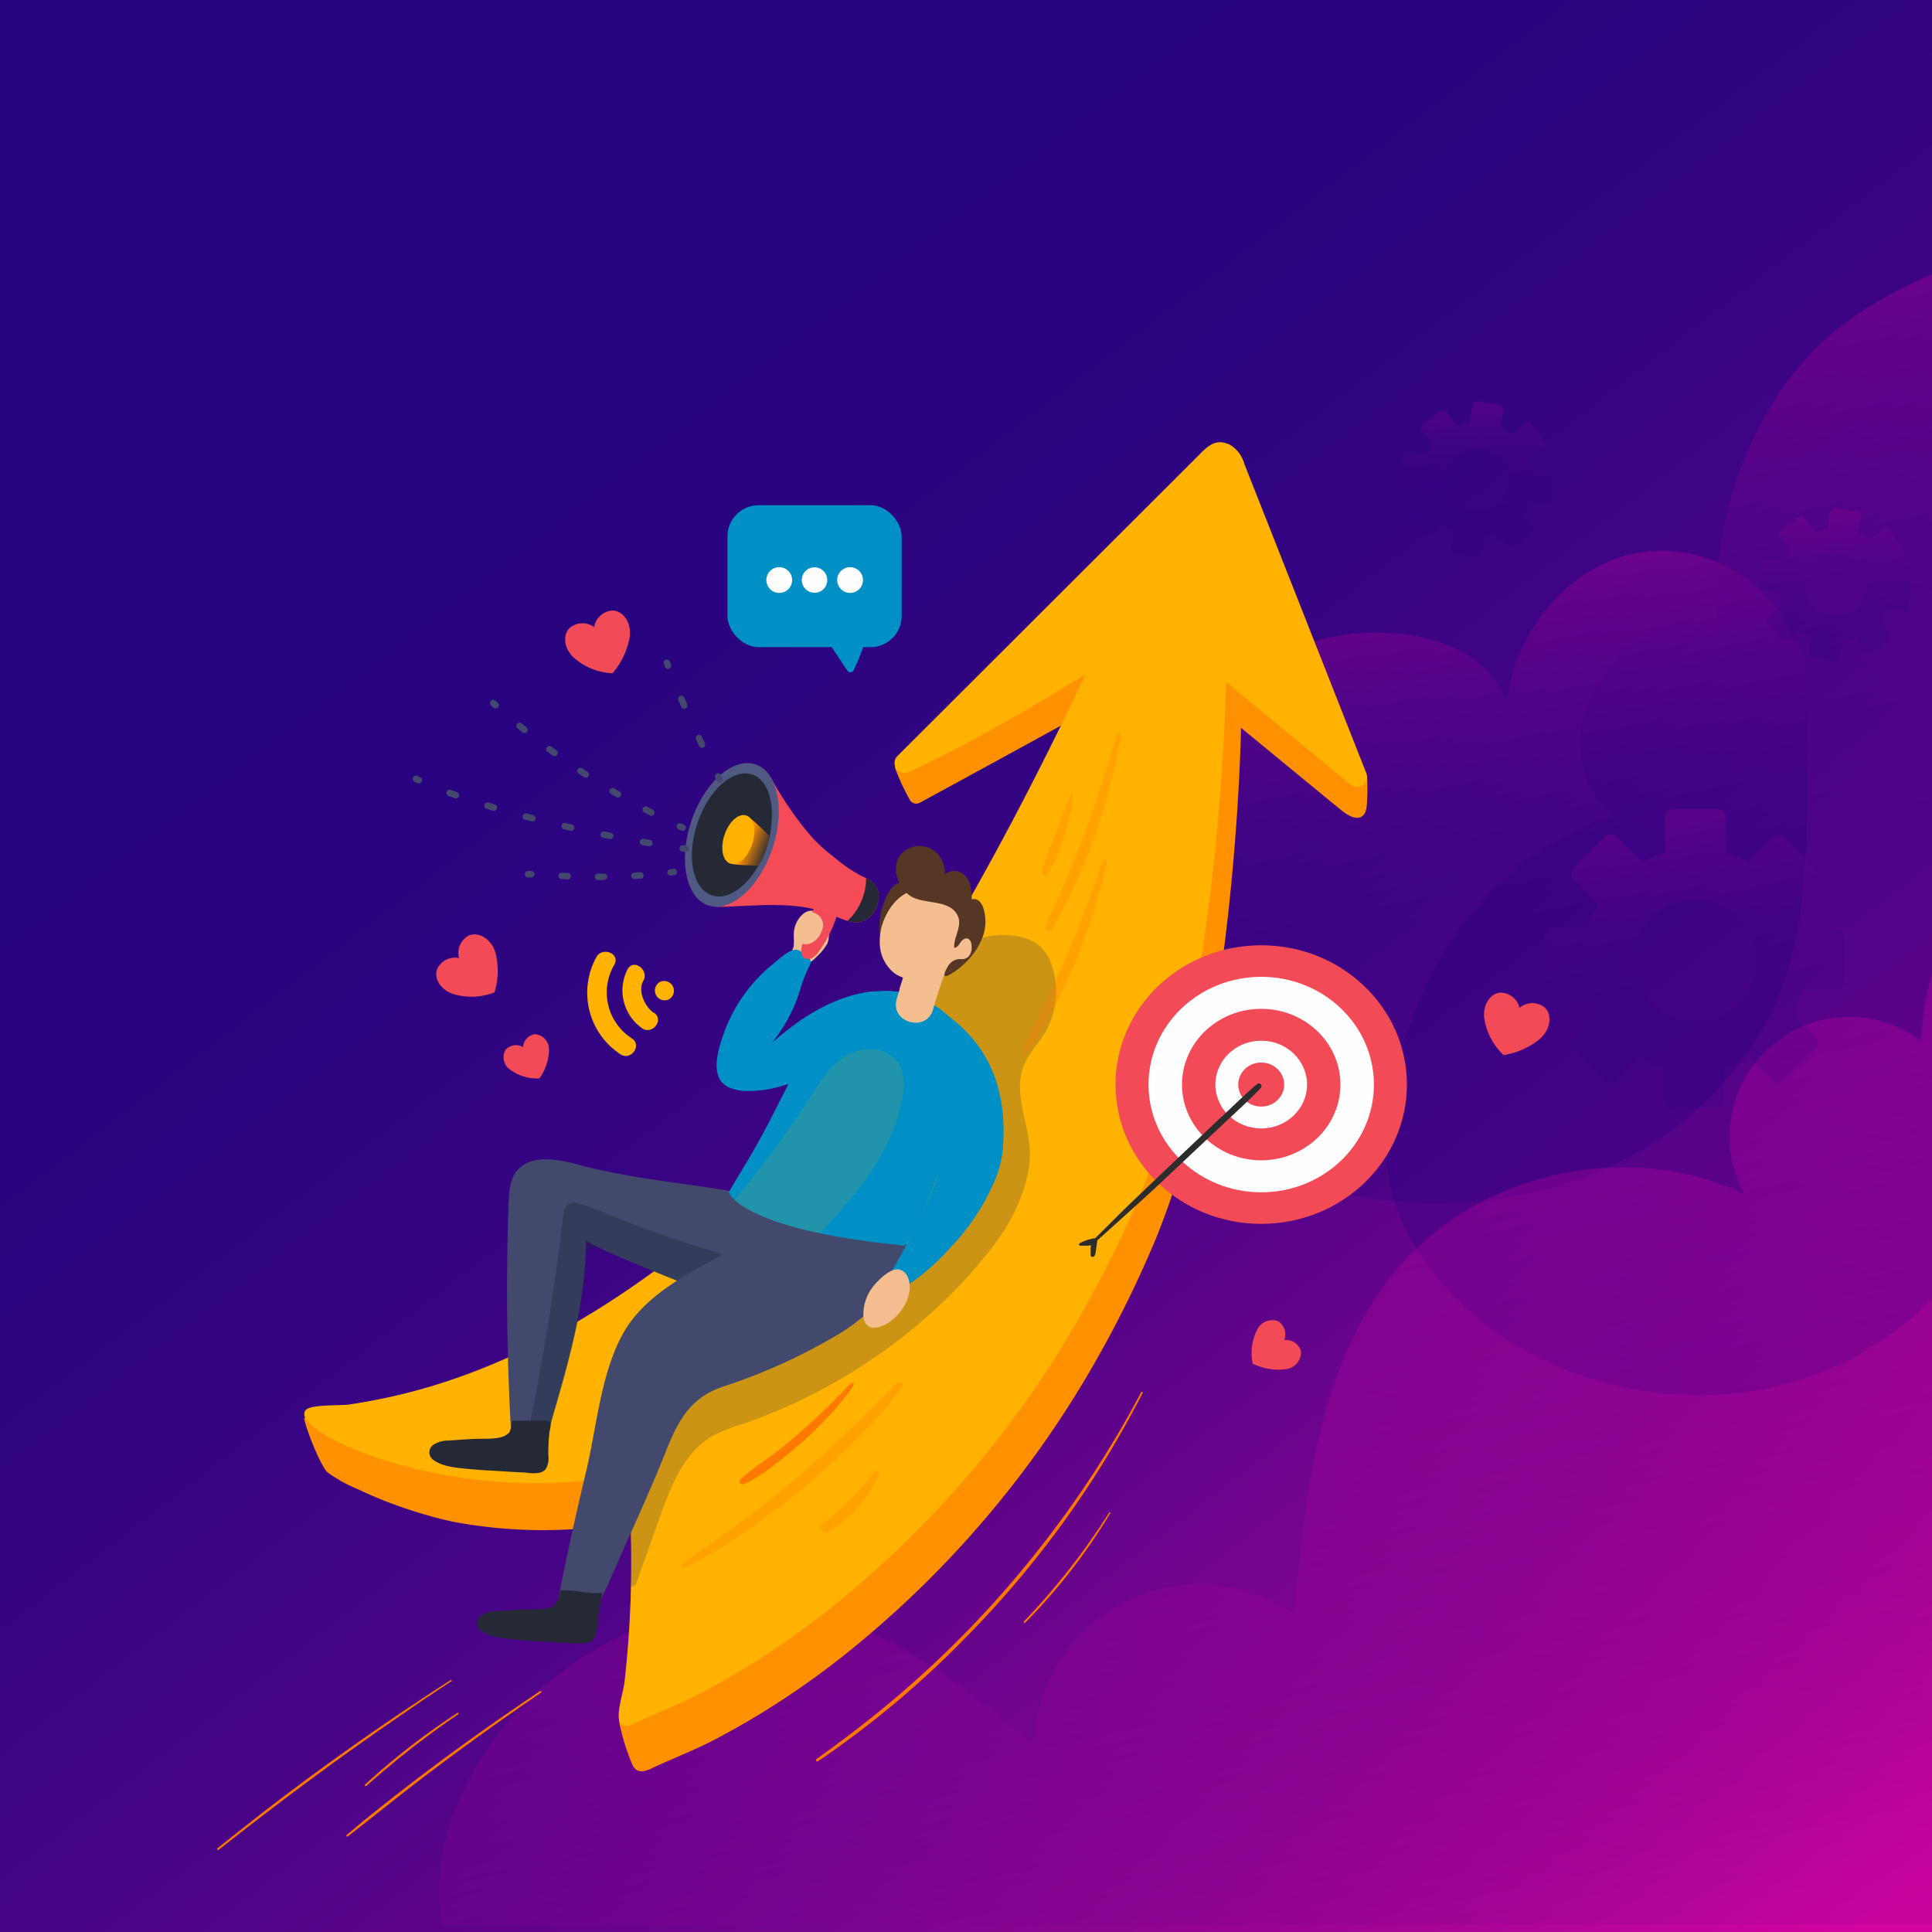 <svg xmlns="http://www.w3.org/2000/svg" xmlns:xlink="http://www.w3.org/1999/xlink" viewBox="0 0 300 300"><rect x="0" y="0" width="300" height="300" fill="#808080" stroke="none"/><defs><style>.cls-1{isolation:isolate;}.cls-2{fill:url(#linear-gradient);}.cls-3{opacity:0.31;}.cls-4{fill:url(#linear-gradient-2);}.cls-5{fill:url(#linear-gradient-3);}.cls-6,.cls-8,.cls-9{opacity:0.17;}.cls-6{fill:url(#linear-gradient-4);}.cls-7{fill:url(#linear-gradient-5);}.cls-8{fill:url(#linear-gradient-6);}.cls-9{fill:url(#linear-gradient-7);}.cls-10{fill:#ff9100;}.cls-11,.cls-12{fill:#ffb200;}.cls-12,.cls-14{opacity:0.28;}.cls-12,.cls-14,.cls-20,.cls-22,.cls-23{mix-blend-mode:multiply;}.cls-13{fill:#0090c6;}.cls-15{fill:#494949;}.cls-16{fill:#fefefe;}.cls-17{fill:#f24b57;}.cls-18{fill:#f4be90;}.cls-19{fill:#43496d;}.cls-20{opacity:0.36;}.cls-21{fill:#15233a;}.cls-22{opacity:0.28;}.cls-24{fill:#252935;}.cls-25{fill:#563624;}.cls-26{fill:#f54b56;}.cls-27{fill:#505982;}.cls-28{fill:url(#linear-gradient-8);}.cls-29{fill:#ff7900;}.cls-30{opacity:0.3;}.cls-30,.cls-31{mix-blend-mode:screen;}.cls-31{opacity:0.13;}.cls-32{fill:#2c2c2d;}.cls-33,.cls-34,.cls-35,.cls-36,.cls-37,.cls-38{fill:none;}.cls-33,.cls-34,.cls-35,.cls-36,.cls-37{stroke:#43496d;stroke-linecap:round;stroke-linejoin:round;}.cls-34{stroke-dasharray:1.11 5.56;}.cls-35{stroke-dasharray:0.98 4.91;}.cls-36{stroke-dasharray:1.03 5.17;}.cls-37{stroke-dasharray:0.94 4.71;}</style><linearGradient id="linear-gradient" x1="273.47" y1="310.59" x2="-45.91" y2="-104.8" gradientUnits="userSpaceOnUse"><stop offset="0" stop-color="#d500a0" stop-opacity="0.97"/><stop offset="0.06" stop-color="#b00099" stop-opacity="0.97"/><stop offset="0.15" stop-color="#850091" stop-opacity="0.97"/><stop offset="0.24" stop-color="#62008b" stop-opacity="0.97"/><stop offset="0.32" stop-color="#460086" stop-opacity="0.97"/><stop offset="0.41" stop-color="#330082" stop-opacity="0.97"/><stop offset="0.51" stop-color="#270080" stop-opacity="0.97"/><stop offset="0.6" stop-color="#23007f" stop-opacity="0.97"/></linearGradient><linearGradient id="linear-gradient-2" x1="222.58" y1="92.3" x2="241.41" y2="184.5" xlink:href="#linear-gradient"/><linearGradient id="linear-gradient-3" x1="246.98" y1="52.93" x2="279.97" y2="214.45" xlink:href="#linear-gradient"/><linearGradient id="linear-gradient-4" x1="380.01" y1="51.91" x2="386.04" y2="80.96" gradientTransform="translate(-84.86 -24.59) rotate(8.01)" xlink:href="#linear-gradient"/><linearGradient id="linear-gradient-5" x1="176.1" y1="176.01" x2="214.42" y2="360.69" gradientUnits="userSpaceOnUse"><stop offset="0" stop-color="#d500a0" stop-opacity="0.97"/><stop offset="0.1" stop-color="#cf009f" stop-opacity="0.94"/><stop offset="0.24" stop-color="#c0009c" stop-opacity="0.85"/><stop offset="0.4" stop-color="#a60097" stop-opacity="0.71"/><stop offset="0.58" stop-color="#820091" stop-opacity="0.52"/><stop offset="0.77" stop-color="#508" stop-opacity="0.27"/><stop offset="0.96" stop-color="#23007f" stop-opacity="0"/></linearGradient><linearGradient id="linear-gradient-6" x1="322.66" y1="43.3" x2="328.73" y2="72.59" gradientTransform="translate(-84.86 -24.59) rotate(8.01)" xlink:href="#linear-gradient"/><linearGradient id="linear-gradient-7" x1="258.67" y1="127.45" x2="270.57" y2="184.82" xlink:href="#linear-gradient"/><linearGradient id="linear-gradient-8" x1="115.97" y1="130.92" x2="120.11" y2="132.59" gradientUnits="userSpaceOnUse"><stop offset="0" stop-color="#ff9100" stop-opacity="0.97"/><stop offset="0.22" stop-color="#c2740f" stop-opacity="0.97"/><stop offset="0.53" stop-color="#6e4c23" stop-opacity="0.97"/><stop offset="0.75" stop-color="#393330" stop-opacity="0.97"/><stop offset="0.86" stop-color="#252935" stop-opacity="0.97"/></linearGradient></defs><g class="cls-1"><g id="OBJECTS"><rect class="cls-2" width="300" height="300"/><g class="cls-3"><path class="cls-4" d="M278.81,101.07C276.46,90.42,264.17,83.58,253.53,86S235,98.64,233.91,109.5c-1.61-6.79-9.25-10.34-16.19-11.07-8.69-.9-17.84,1.24-24.62,6.73-7.83,6.34-11.78,16.38-13.49,26.31-1.57,9.1-1.52,18.59,1.22,27.41s8.32,16.91,16.17,21.76c6.4,3.94,14,5.6,21.47,6.06,12.11.75,24.52-1.54,35.14-7.39S273,163.9,277,152.46c2.56-7.28,3.21-15.08,3.51-22.78q.52-13.31-.21-26.6c-.09-1.59-.67-3.66-2.26-3.66"/></g><g class="cls-3"><path class="cls-5" d="M302.51,41.58V75.94c0,4.39-.11,8.83-.24,13.28-.17,7-.35,14,0,20.93,0,.26,0,.51,0,.77v88.29a50.4,50.4,0,0,1-18.71,13.58c-14.92,6.17-32.61,4.81-46.7-3.07A45,45,0,0,1,219,192.33c-6.38-11.75-3.71-23.1.61-34.91,5.23-14.28,16.74-26.59,31.34-30.87-4.19-2.58-6.13-8-5.48-12.85s3.52-9.25,7.1-12.63a14.14,14.14,0,0,1,7.3-4.11c2.8-.44,6,.78,7.17,3.37a57.8,57.8,0,0,1,9.71-40c6.6-9.51,15.25-14.45,25.51-18.68A1.73,1.73,0,0,0,302.51,41.58Z"/></g><path class="cls-6" d="M296.23,90l-2.57-.36a9.1,9.1,0,0,0-.52-1.94l2.12-1.6a.73.73,0,0,0,.14-1l-2-2.69a.73.73,0,0,0-1-.14l-2.15,1.62a9,9,0,0,0-1.68-1l.39-2.72a.72.72,0,0,0-.62-.81L285,78.92a.72.72,0,0,0-.82.61l-.38,2.72a9,9,0,0,0-1.86.46l-1.66-2.2a.72.72,0,0,0-1-.14l-2.68,2a.72.72,0,0,0-.15,1L278,85.56a8.81,8.81,0,0,0-1,1.66l-2.68-.37a.71.71,0,0,0-.81.61l-.47,3.33a.72.72,0,0,0,.61.82l2.59.36a8.78,8.78,0,0,0,.46,2l-2.07,1.56a.72.72,0,0,0-.14,1l2,2.69a.72.72,0,0,0,1,.14l2-1.51a8.27,8.27,0,0,0,1.8,1.1l-.35,2.48a.71.71,0,0,0,.61.81l3.33.47a.72.72,0,0,0,.82-.61l.34-2.43a9,9,0,0,0,2.07-.52l1.49,2a.72.72,0,0,0,1,.15l2.69-2a.72.72,0,0,0,.14-1l-1.5-2A8.88,8.88,0,0,0,293,94.42l2.52.36a.74.74,0,0,0,.82-.62l.46-3.33A.72.72,0,0,0,296.23,90Zm-11.92,5.71a4.82,4.82,0,1,1,5.44-4.1A4.82,4.82,0,0,1,284.31,95.72Z"/><g class="cls-3"><path class="cls-7" d="M302.51,144.59V298.88H68.66c-1.81-9.79,1.79-20,7.61-28.14,11-15.32,30.88-24.46,49.28-20.47,13.38,2.9,24.49,11.9,35,20.62A25.69,25.69,0,0,1,201,250.71c1.63-19.32,3.88-40.12,16.76-54.59l.1-.1c12.89-14.39,35.55-18.93,53-10.62a18.58,18.58,0,0,1,27.45-23.78A44,44,0,0,1,302.51,144.59Z"/></g><path class="cls-8" d="M240.73,73.58l-2.58-.36a9.16,9.16,0,0,0-.54-2l2.14-1.61a.72.72,0,0,0,.14-1l-2-2.71a.72.72,0,0,0-1-.14l-2.17,1.63a8.57,8.57,0,0,0-1.69-1l.39-2.74a.72.72,0,0,0-.62-.82l-3.36-.48a.73.73,0,0,0-.82.62l-.39,2.75a8.39,8.39,0,0,0-1.87.46L224.62,64a.72.72,0,0,0-1-.15l-2.71,2a.73.73,0,0,0-.14,1l1.64,2.18a9,9,0,0,0-1,1.68l-2.7-.38a.73.73,0,0,0-.82.62l-.47,3.36a.72.72,0,0,0,.62.82l2.6.37a9,9,0,0,0,.47,2L219,79.12a.72.72,0,0,0-.14,1l2,2.71a.73.73,0,0,0,1,.15l2-1.52a9.55,9.55,0,0,0,1.81,1.11l-.35,2.49a.74.74,0,0,0,.62.83l3.36.47a.72.72,0,0,0,.82-.62l.35-2.45a9.07,9.07,0,0,0,2.08-.53l1.51,2a.73.73,0,0,0,1,.14l2.71-2a.73.73,0,0,0,.14-1l-1.51-2A9,9,0,0,0,237.52,78l2.54.35a.72.72,0,0,0,.82-.62l.47-3.36A.73.73,0,0,0,240.73,73.58Zm-12,5.75a4.85,4.85,0,1,1,5.49-4.13A4.86,4.86,0,0,1,228.71,79.33Z"/><path class="cls-9" d="M285,144.22h-5.12a17.45,17.45,0,0,0-1.56-3.66l3.7-3.7a1.42,1.42,0,0,0,0-2l-4.7-4.7a1.44,1.44,0,0,0-2,0l-3.76,3.76a17.37,17.37,0,0,0-3.54-1.43v-5.42a1.43,1.43,0,0,0-1.43-1.43h-6.65a1.43,1.43,0,0,0-1.42,1.43v5.42a17.06,17.06,0,0,0-3.51,1.41L251.09,130a1.44,1.44,0,0,0-2,0l-4.7,4.7a1.44,1.44,0,0,0,0,2l3.78,3.78a17.15,17.15,0,0,0-1.54,3.53h-5.33a1.43,1.43,0,0,0-1.43,1.42v6.65a1.43,1.43,0,0,0,1.43,1.42h5.15a17,17,0,0,0,1.44,3.74l-3.62,3.62a1.44,1.44,0,0,0,0,2l4.7,4.7a1.44,1.44,0,0,0,2,0l3.49-3.5a17.13,17.13,0,0,0,3.82,1.66v4.94a1.43,1.43,0,0,0,1.42,1.42h6.65a1.43,1.43,0,0,0,1.42-1.42v-4.85a17.35,17.35,0,0,0,3.9-1.59l3.46,3.46a1.42,1.42,0,0,0,2,0l4.7-4.7a1.44,1.44,0,0,0,0-2l-3.47-3.47a17.05,17.05,0,0,0,1.54-3.83h5a1.43,1.43,0,0,0,1.42-1.43v-6.65A1.43,1.43,0,0,0,285,144.22ZM263.2,158.66a9.52,9.52,0,1,1,9.51-9.51A9.51,9.51,0,0,1,263.2,158.66Z"/><path class="cls-10" d="M47.22,220.16c3.19,0,6.44.73,9.61,1.08,1,.11,2,.12,3,.28s2.13.52,3.19.78a21.55,21.55,0,0,0,3.92.57,9.2,9.2,0,0,0,3.19-.7q3.54-1.09,7-2.48a109.16,109.16,0,0,0,13.3-6.41,157.14,157.14,0,0,0,24.13-17.17c2.87-2.43,5.67-4.94,8.42-7.5,21.85-20.31,46.8-74.5,47.8-76.67,0,0-.45-2.35-.47-2.34-1,.6-22.47,12.33-27.48,15.05a1.16,1.16,0,0,1-1.58-.49,35.15,35.15,0,0,1-2.3-5c0-.2.23,0,.29-.15a1.19,1.19,0,0,1,.33-.44,39.1,39.1,0,0,1,7.29-5.2q3.1-1.83,6.31-3.47a10.8,10.8,0,0,0,2.63-1.76l2.69-2.46c3.57-3.26,7.16-6.49,10.73-9.74,6.59-6,13.13-12,19.44-18.33,1.15-1.14,2.45-2.37,4.56-1.33A5,5,0,0,1,195.54,79a7.35,7.35,0,0,0,.78,2c.29.72.58,1.45.86,2.17l7.35,18.63q1.89,4.81,3.79,9.62.9,2.25,1.78,4.52a27.34,27.34,0,0,0,1.9,4.32,2.92,2.92,0,0,1,.25.5,2.06,2.06,0,0,1,.06.55,34.46,34.46,0,0,1-.06,3.52,3.87,3.87,0,0,1-.26,1.31,1.38,1.38,0,0,1-1,.83c-1,.15-2.14-.69-2.88-1.3l-2.26-1.85-5-4.11-8.15-6.7s0,0,0,0c0,1.7-1,50-13.31,79.54a170.61,170.61,0,0,1-8.27,17.05,158.65,158.65,0,0,1-40.26,47.59,128.15,128.15,0,0,1-20,13c-2.89,1.49-5.87,2.66-8.82,4-1.28.59-3,1.66-3.84-.16a34.46,34.46,0,0,1-2.07-6.73c0-.21.16-.27.22-.47a1.42,1.42,0,0,1,.3-.5c.6-.71,1.25-1.38,1.78-2.14a9,9,0,0,0,1.43-3,18.84,18.84,0,0,0,.3-3.84q.18-4.12.17-8.26c0-3.22-.11-6.43-.31-9.65-.15-2.64,0-3.4-2.56-3a75.19,75.19,0,0,1-27.17-.16,69.67,69.67,0,0,1-14.77-5.06,22.47,22.47,0,0,1-4.6-2.55C50,228.11,47.42,221.79,47.22,220.16Z"/><path class="cls-11" d="M209.79,121.89l-19.42-16s0,0,0,0c0,1.71-1,50-13.3,79.55a171.51,171.51,0,0,1-8.27,17,158.56,158.56,0,0,1-40.26,47.6,127.72,127.72,0,0,1-20,13c-2.88,1.5-5.88,2.67-8.82,4-1.21.54-2.85,1.74-3.52.21-.5-1.15.62-4.69.77-6,.38-3.35.65-6.71.83-10.08q.24-4.59.22-9.2,0-4.83-.31-9.65c0-.37,0-.7-.05-1-.11-1.83-.28-2.36-2.51-2h0c-25.1,4.22-48.57-6.35-47.89-9.9a1,1,0,0,1,.15-.39c.63-1,5.41-.74,6.67-.92,2.44-.36,4.88-.82,7.29-1.37,23-5.31,42.35-19.51,59.34-35.32,21.86-20.32,46.81-74.51,47.8-76.68,0,0,0,0,0,0-1.09.67-15.64,9.78-27.44,15.15a1.54,1.54,0,0,1-1.72-2.49l47.08-47c1-1,2.12-2.08,3.81-1.62a4.23,4.23,0,0,1,.75.29A4.92,4.92,0,0,1,193.2,72c5.36,13.56,14.76,37.42,19,48.18A1.55,1.55,0,0,1,209.79,121.89Z"/><path class="cls-12" d="M209.79,121.89l-19.42-16s0,0,0,0c0,1.71-1,50-13.3,79.55a171.51,171.51,0,0,1-8.27,17,158.56,158.56,0,0,1-40.26,47.6,127.72,127.72,0,0,1-20,13c-2.88,1.5-5.88,2.67-8.82,4-1.21.54-2.85,1.74-3.52.21-.5-1.15.62-4.69.77-6,.38-3.35.65-6.71.83-10.08q.24-4.59.22-9.2,0-4.83-.31-9.65c0-.37,0-.7-.05-1,30.29-15.37,51.72-46.45,66.3-77.63,17-36.46,24.69-73.06,26.2-84.85a4.23,4.23,0,0,1,.75.29A4.92,4.92,0,0,1,193.2,72c5.36,13.56,14.76,37.42,19,48.18A1.55,1.55,0,0,1,209.79,121.89Z"/><rect class="cls-13" x="112.96" y="78.45" width="27.05" height="22.04" rx="4.84"/><path class="cls-13" d="M128.56,99.61l3,4.5a.56.56,0,0,0,1-.06,31,31,0,0,0,1.83-4.71"/><g class="cls-14"><path class="cls-15" d="M158.92,165.61c-1.63,4.33,1,9,1,13.67,0,4.47-2.44,9.71-5,13.26-9.52,13-24.2,23.28-39.4,28.51a27.11,27.11,0,0,0-5,2c-4.33,2.56-6.32,7.66-8,12.39q-1.82,5.07-3.62,10.13c-.17.49-.36.84-.87.78-.15-1.38,0-2.87,0-4.28q0-4.83-.31-9.65c0-.37,0-.7-.05-1-.11-1.83-.28-2.36-2.51-2h0a128.76,128.76,0,0,1,26.18-38.39l1.39-1.23q6.7-12.41,13.41-24.78a90.38,90.38,0,0,1,7.42-12.18c3-4,6.34-7.37,11.56-7.63,2.57-.12,5.41.4,7,2.39a7.48,7.48,0,0,1,1.2,2.29,13,13,0,0,1,.67,3.87,12.76,12.76,0,0,1-1.71,6.58C161.12,162.17,159.65,163.7,158.92,165.61Z"/></g><path class="cls-16" d="M123,90.07a2,2,0,1,1-2-2A2,2,0,0,1,123,90.07Z"/><circle class="cls-16" cx="126.48" cy="90.07" r="1.98"/><path class="cls-16" d="M134,90.07a2,2,0,1,1-2-2A2,2,0,0,1,134,90.07Z"/><ellipse class="cls-17" cx="195.84" cy="168.41" rx="22.62" ry="21.63"/><ellipse class="cls-16" cx="195.84" cy="168.41" rx="17.5" ry="16.73"/><ellipse class="cls-17" cx="195.84" cy="168.41" rx="12.3" ry="11.76"/><ellipse class="cls-16" cx="195.84" cy="168.41" rx="7.12" ry="6.81"/><ellipse class="cls-17" cx="195.84" cy="168.41" rx="3.57" ry="3.42"/><path class="cls-17" d="M239.82,156.41a3.07,3.07,0,0,0-3.87.09,3.07,3.07,0,0,0-3.07-2.36c-1.57.19-2.65,2-2.41,3.93a9.8,9.8,0,0,0,3,5.75,11.62,11.62,0,0,0,5.53-2.41,5.51,5.51,0,0,0,.43-.41C240.81,159.55,241,157.49,239.82,156.41Z"/><path class="cls-17" d="M202,209.75a2.44,2.44,0,0,0-2.58-1.67,2.43,2.43,0,0,0-.95-2.92,2.6,2.6,0,0,0-3.33,1.49,7.73,7.73,0,0,0-.61,5.11,9.33,9.33,0,0,0,4.7.9l.47-.07A2.62,2.62,0,0,0,202,209.75Z"/><path class="cls-17" d="M95.15,94.8a3.08,3.08,0,0,0-2.89,2.58,3.07,3.07,0,0,0-3.87.19c-1.07,1.16-.75,3.2.71,4.55a9.79,9.79,0,0,0,6,2.43,11.66,11.66,0,0,0,2.64-5.42,5.6,5.6,0,0,0,.07-.59C97.93,96.55,96.73,94.87,95.15,94.8Z"/><path class="cls-18" d="M124.54,150.62a7,7,0,0,0,.62-.6c.5-.56,1.17-.91,1.68-1.49a7.93,7.93,0,0,0,1.66-2.08,4.08,4.08,0,0,0,0-2.63,3.81,3.81,0,0,0-1-1.77,2.11,2.11,0,0,0-1.88-.6,2.06,2.06,0,0,0-.83.4,4.16,4.16,0,0,0-1.46,2.5c-.18.91.06,1.9-.13,2.77a9,9,0,0,1-1.17,2.06"/><path class="cls-19" d="M125.92,197.18l1.07,1.09c-4.15,3.92-12.53,3.77-17.69,2.19-.2-.06-.66-.23-1.31-.48-4.3-1.64-17-6.78-17-7.42,0,9.37-2.6,18.52-5.22,27.51-.6,2.06-1.42,7.64-4.27,6.13a3.91,3.91,0,0,1-.76-.53c-1.18-1-1.36-2.77-1.44-4.34q-.93-17.24-.32-34.52c.06-1.72.17-3.56,1.22-4.92,2.07-2.68,6.23-1.94,9.51-1.06,8.66,2.32,17.47,2.93,26.23,4.54,2.7.49,5.51.46,8.17,1.18s5.3,2.46,6,5.12S128.63,197.65,125.92,197.18Z"/><g class="cls-20"><path class="cls-21" d="M111.85,197.32c-1,.79-2.09,1.54-3.18,2.24a1.58,1.58,0,0,1-1.42.13c-3.53-1.36-10.48-4.18-14-5.86A1.58,1.58,0,0,0,91,195.21c-.4,8.44-2.8,16.71-5.17,24.86-.13.43-.26,1-.42,1.65A1.58,1.58,0,0,1,82.3,221c.08-.38.15-.75.23-1.13q3.14-15.74,5-31.7a1.57,1.57,0,0,1,1.81-1.38,23.36,23.36,0,0,1,4.88,1.7,172.81,172.81,0,0,0,17.17,6A1.59,1.59,0,0,1,111.85,197.32Z"/></g><path class="cls-19" d="M136.83,201.66a27.92,27.92,0,0,1-7.25,5.88,88.05,88.05,0,0,1-17.18,7.73c-5.15,1.67-7.11,5.31-9,10.09-2.68,6.76-5.82,13.38-8.72,20.06-1.8,4.15-4.6,9-9.13,8.93,1.56-8.86,3.51-17.64,5.58-26.39,1.74-7.4,2.42-17.62,7.49-23.61,3.32-3.93,8-6.5,12.45-8.9s8.75-5.16,13.11-7.68c3.16-1.83,6.5-3.7,10.15-3.75,6.46-.08,7.44,6.2,6,11.26A17.13,17.13,0,0,1,136.83,201.66Z"/><path class="cls-13" d="M149.43,169.72c-.11.51-.22,1-.35,1.55a123.53,123.53,0,0,1-6.34,18.3,20.84,20.84,0,0,1-1.78,3.29,1.32,1.32,0,0,1-.54.51c-.3.12-.63,0-.95-.07-1.91-.2-3.67-.4-5.3-.63-1.84-.25-3.51-.52-5-.8l-1.79-.36c-8.34-1.74-11.83-3.87-13.27-5.17l-.14-.13a3.31,3.31,0,0,1-.82-1.07s1.71-2.9,2.53-4.25c2.25-3.67,4.17-7.47,6.12-11.32,1.22-2.4,2.34-4.85,3.56-7.25s3.51-4.37,5.33-6.15a8.43,8.43,0,0,1,1.82-1.44,8.64,8.64,0,0,1,3.46-.76,12.34,12.34,0,0,1,3.74.07,11.75,11.75,0,0,1,1.25.36,21.64,21.64,0,0,1,4.45,1.91,11.25,11.25,0,0,1,4.43,5.25C150.46,163.21,150.18,166.23,149.43,169.72Z"/><g class="cls-22"><path class="cls-13" d="M149.43,169.72c-.11.51-.22,1-.35,1.55a123.53,123.53,0,0,1-6.34,18.3,20.84,20.84,0,0,1-1.78,3.29,1.32,1.32,0,0,1-.54.51c-.3.12-.63,0-.95-.07-1.91-.2-3.67-.4-5.3-.63C145.43,181.79,143.07,176.66,149.43,169.72Z"/></g><path class="cls-13" d="M134.31,161.87a1.09,1.09,0,0,0,.44-.49,1.21,1.21,0,0,0-.09-.81c-.57-1.55,2.87-6.77,1.21-6.64-6,.45-11.6,4.1-16,8a24.45,24.45,0,0,0,4.3-8,21.1,21.1,0,0,1,1.48-3.86c.69-1.17-.29-1.65-1.24-2.28a1.92,1.92,0,0,0-.57-.29c-1.14-.3-3,1.56-3.86,2.23a24.47,24.47,0,0,0-7.74,11.15c-.83,2.49-2.07,6.61,1,8a7.42,7.42,0,0,0,3,.53,17,17,0,0,0,3.69-.4c.91-.2,1.8-.47,2.7-.74l2.17-.67a20.92,20.92,0,0,0,2.78-1,18.47,18.47,0,0,0,3.55-2.34C132.1,163.44,133.24,162.69,134.31,161.87Z"/><path class="cls-13" d="M147.29,157.76a30.94,30.94,0,0,1-.68,3.23c-.49,1.29-1.17,2.53-1.75,3.78a9.76,9.76,0,0,0-.89,4.3,13.51,13.51,0,0,0,.86,2.85c.31,1,.6,2,.89,3.06a16,16,0,0,1-.66,9,84.78,84.78,0,0,1-6,12.36,6.74,6.74,0,0,0-.9,2c-.47,2.21,1.43,2.12,2.83,1.21a36.6,36.6,0,0,0,6.63-5.87,34.42,34.42,0,0,0,6.52-9.62,17.14,17.14,0,0,0,1.51-5C157.19,164.26,148.59,159,147.29,157.76Z"/><path class="cls-18" d="M147.29,149.58a75,75,0,0,0-2.4,7.15c-1,3.64-6.69,2.09-5.66-1.56.14-.53.3-1,.46-1.58a1.8,1.8,0,0,1,.06-.22c.31-1,.62-1.94,1-2.9a2,2,0,0,1,.08-.22c.26-.74.54-1.49.83-2.23a3,3,0,0,1,3.61-2.05A3,3,0,0,1,147.29,149.58Z"/><g class="cls-23"><path class="cls-18" d="M145.47,150.32a6,6,0,0,1-3.51,2.87,8.58,8.58,0,0,1-2.27.4,1.8,1.8,0,0,1,.06-.22c.31-1,.62-1.94,1-2.9a8,8,0,0,0,3.05,0A6.13,6.13,0,0,1,145.47,150.32Z"/></g><path class="cls-24" d="M84.49,228.36a2.39,2.39,0,0,0,.23-.22,3.12,3.12,0,0,0,.43-2.08,27.14,27.14,0,0,1,.14-3.37c0-.58.63-2.09-.33-2.09l-5.19,0a.29.29,0,0,0-.16,0,.34.34,0,0,0-.14.29,4.23,4.23,0,0,1-.4,1.57,2.94,2.94,0,0,1-1.72.8,12.23,12.23,0,0,1-2.18.15c-1.84,0-3.67.15-5.5.28a4.24,4.24,0,0,0-2.22.56,1.42,1.42,0,0,0-.13,2.46c1.35,1,3.41,1.19,5,1.35,1.84.19,3.69.28,5.53.39,1.22.08,2.45.15,3.67.21C82.42,228.76,83.73,228.94,84.49,228.36Z"/><path class="cls-24" d="M91.87,254.77a1.19,1.19,0,0,0,.23-.22c.7-.84.63-2.29.77-3.31.18-1.32.41-2.63.68-3.92-2.18.32-4.39-.62-6.56-.31a4.1,4.1,0,0,1-.75,2,2.07,2.07,0,0,1-1.51.75,12.23,12.23,0,0,1-2.18.15c-1.83,0-3.66.16-5.49.28a4.35,4.35,0,0,0-2.23.56,1.42,1.42,0,0,0-.13,2.46c1.35,1,3.41,1.19,5,1.36,1.84.18,3.69.27,5.53.38l3.67.22C89.8,255.17,91.11,255.35,91.87,254.77Z"/><path class="cls-18" d="M140.59,197.72a1.7,1.7,0,0,0-1.1-.61c-1.08-.09-2.35,1-3.07,1.73a7.59,7.59,0,0,0-2,3.06c-.33,1-.71,3.13.29,3.92,1.23,1,3.38-.39,4.3-1.26,1.57-1.48,2.8-4,2-6.14A2.26,2.26,0,0,0,140.59,197.72Z"/><path class="cls-25" d="M141.31,137.59a2.74,2.74,0,0,1,.19,2,15.19,15.19,0,0,1-.2,2,7.18,7.18,0,0,1-2.07,3.62c-.53.49-1.3.92-1.94.59a1.9,1.9,0,0,1-.73-1.7,10.49,10.49,0,0,1,1.5-5.6,2.69,2.69,0,0,1,2-1.53A1.56,1.56,0,0,1,141.31,137.59Z"/><path class="cls-18" d="M143.09,138.17c-2.39-.16-4.46,1.77-5.52,4a8.83,8.83,0,0,0-.93,4.82,6,6,0,0,0,2.38,4.23,6.46,6.46,0,0,0,5.12.74,8,8,0,0,0,2.87-1.28l1-.68c.22-.15.42-.44.66-.52a2.53,2.53,0,0,1,.48-.08,2.52,2.52,0,0,0,1.18-.43,1.62,1.62,0,0,0,.62-.7,2.07,2.07,0,0,0,.13-.61,18.26,18.26,0,0,1,.21-2.09,3,3,0,0,0-.22-2.54c-.42-.55-1.09-.74-1.61-1.15s-.67-1.22-1.11-1.81a3.65,3.65,0,0,0-4.26-1.42"/><path class="cls-25" d="M146.72,135.14a4.26,4.26,0,0,0-1.85-3.17,3.92,3.92,0,0,0-4.17,0c-2.66,1.72-1.65,5.57.63,7.13,2.08,1.43,6.4.42,7.47,3.3.56,1.53-.73,3.14-.64,4.77.46,0,.76-.48,1-.85s.71-.73,1.14-.57a1.07,1.07,0,0,1,.54.89,2.6,2.6,0,0,1-.13,1.41,1.42,1.42,0,0,1-1.06.87,6.12,6.12,0,0,1-.74,0,2.25,2.25,0,0,0-1.74,1.17c-.39.64-1,1.92.15,1.34a10.08,10.08,0,0,0,1.72-1.18,11.14,11.14,0,0,0,3.54-4.74,6.89,6.89,0,0,0,.16-4.35,2.78,2.78,0,0,0-.62-1.16,1.24,1.24,0,0,0-1.23-.35,9.16,9.16,0,0,0-.24-2.22,3.12,3.12,0,0,0-1.22-1.82,2.38,2.38,0,0,0-2.75.16A4,4,0,0,0,146.72,135.14Z"/><path class="cls-17" d="M126.78,140.23a1.1,1.1,0,0,0-.26.44,41.82,41.82,0,0,0-2,6.29,1.79,1.79,0,0,0,.18,1.65,1.19,1.19,0,0,0,1.34.18,2.91,2.91,0,0,0,1.07-1,19.09,19.09,0,0,0,3.27-7.27"/><path class="cls-26" d="M136.34,140.05a3.83,3.83,0,0,1-2.82,3.12,4.37,4.37,0,0,1-1.91-.18c-1.3-.37-2.64-1.1-3.75-1.43a22.39,22.39,0,0,0-2.69-.64,25.32,25.32,0,0,0-2.79-.32c-3.71-.23-7.42.18-11.13.22l8.5-20a50.77,50.77,0,0,0,6.3,9.15,25.7,25.7,0,0,0,2.19,2.11c.48.41,1,.81,1.5,1.21a22.16,22.16,0,0,0,4,2.71l.75.36a4.17,4.17,0,0,1,1.28.9A3.09,3.09,0,0,1,136.34,140.05Z"/><path class="cls-27" d="M120.77,128.25a18.42,18.42,0,0,1-.82,3.5,18.11,18.11,0,0,1-2.66,5.17c-2.18,2.92-5,4.46-7.29,3.68-3.49-1.16-4.68-7-2.66-13.06s6.48-10,10-8.85C120.1,119.63,121.41,123.58,120.77,128.25Z"/><path class="cls-24" d="M119.73,128.45c0,.16,0,.33-.08.5a.93.93,0,0,1,0,.22,15.2,15.2,0,0,1-.57,2.28,17,17,0,0,1-1.23,2.8c-.1.16-.19.32-.28.48a13.28,13.28,0,0,1-.76,1.14c-1.88,2.51-4.25,3.83-6.26,3.16-3-1-4-6-2.26-11.19s5.54-8.57,8.52-7.58C119.16,121.07,120.28,124.46,119.73,128.45Z"/><path class="cls-28" d="M119.48,129.79a.52.52,0,0,1,0,.18,13,13,0,0,1-.46,1.84,13.18,13.18,0,0,1-1,2.25c-.08.13-.15.26-.23.38-.48,0-1.42-.08-1.88-.1h-.31c-.4,0-1.59-.12-1.71-.13s.12,0,.17-.25a3.81,3.81,0,0,1,.13-.45c.21-.68.43-1.35.67-2,.47-1.34,1-2.67,1.34-4,.11-.14.23-.27.33-.42C116.69,127.11,118.89,129.22,119.48,129.79Z"/><path class="cls-11" d="M117.08,129.88a6.6,6.6,0,0,1-.28,1.19,6.28,6.28,0,0,1-.91,1.77c-.74,1-1.69,1.52-2.49,1.26-1.19-.4-1.59-2.4-.9-4.46s2.21-3.42,3.39-3C116.85,126.93,117.3,128.29,117.08,129.88Z"/><path class="cls-24" d="M136.34,140.05a3.84,3.84,0,0,1-2.82,3.12,4.37,4.37,0,0,1-1.91-.18,9.1,9.1,0,0,0,2.88-6.64,3.86,3.86,0,0,1,1.28.9A3.08,3.08,0,0,1,136.34,140.05Z"/><path class="cls-17" d="M72.84,145.25a3.05,3.05,0,0,0-1.56,3.52,3.05,3.05,0,0,0-3.42,1.75c-.5,1.49.62,3.2,2.5,3.82a9.66,9.66,0,0,0,6.43-.26,11.47,11.47,0,0,0,.18-6,3.65,3.65,0,0,0-.18-.56C76.06,145.7,74.29,144.68,72.84,145.25Z"/><path class="cls-17" d="M83.07,160.59a2.16,2.16,0,0,0-1.85,2,2.18,2.18,0,0,0-2.72.43,2.33,2.33,0,0,0,.84,3.16,6.92,6.92,0,0,0,4.43,1.27,8.22,8.22,0,0,0,1.47-4c0-.14,0-.28,0-.42A2.35,2.35,0,0,0,83.07,160.59Z"/><path class="cls-29" d="M83.87,262.59q-12.14,8.09-23.6,17.09c-2.18,1.72-4.35,3.45-6.45,5.27-.14.12.06.31.2.2,3.87-3,7.69-6.11,11.6-9.09s7.71-5.75,11.63-8.54c2.24-1.58,4.49-3.15,6.76-4.69.15-.1,0-.34-.14-.24Z"/><path class="cls-29" d="M71,266A110.23,110.23,0,0,0,56.69,277.1c-.14.13.07.33.21.21a137.66,137.66,0,0,1,14.25-11.12c.14-.09,0-.31-.12-.22Z"/><path class="cls-29" d="M70,260.86Q55.24,270.33,41.37,281q-3.85,3-7.61,6c-.15.13.07.34.22.22,9.1-7.19,18.41-14.12,28-20.69q4-2.78,8.12-5.48c.12-.08,0-.28-.12-.2Z"/><g class="cls-14"><path class="cls-29" d="M173.35,114.19a172.43,172.43,0,0,1-8.14,23.13c-.91,2.13-1.86,4.25-2.81,6.36-.3.66.62,1.24,1,.58a92.21,92.21,0,0,0,9.14-23c.59-2.28,1.09-4.57,1.54-6.89.08-.47-.6-.67-.73-.2Z"/></g><g class="cls-14"><path class="cls-29" d="M171.17,133.82a172.68,172.68,0,0,1-9.25,22.65c-1,2.1-2.08,4.19-3.14,6.27a.58.58,0,0,0,1,.58A92.57,92.57,0,0,0,170,140.87c.71-2.26,1.33-4.55,1.89-6.85a.38.38,0,0,0-.73-.2Z"/></g><g class="cls-14"><path class="cls-29" d="M166.34,123.24c-.15.53-.45,1-.64,1.5s-.39,1-.57,1.53c-.37,1-.73,2-1.14,3a59.51,59.51,0,0,0-2.19,6.08.48.48,0,0,0,.88.37,22.83,22.83,0,0,0,2.58-6c.3-1,.58-2.09.83-3.14.13-.53.22-1.06.31-1.6s.06-1.17.18-1.75c0-.15-.2-.22-.24-.06Z"/></g><g class="cls-14"><path class="cls-29" d="M106.36,243.48c2.54-1.37,5.12-2.77,7.53-4.38s4.66-3.21,6.92-4.92a116.24,116.24,0,0,0,12.9-11.39,71,71,0,0,0,6.38-7.37c.37-.5-.42-1.07-.85-.65-4.05,4-8,8.06-12.21,11.81a165.25,165.25,0,0,1-13.22,10.67c-2.61,1.86-5.19,3.75-7.88,5.5a.42.42,0,0,0,.43.73Z"/></g><g class="cls-14"><path class="cls-29" d="M135.72,228.59a40,40,0,0,1-3.72,4.3q-1,1-2.07,1.92c-.74.61-1.45,1.26-2.21,1.85s.21,1.67.94,1.21a18.06,18.06,0,0,0,2.46-1.77,26,26,0,0,0,2.1-2.1,22,22,0,0,0,3.27-5,.45.45,0,0,0-.77-.45Z"/></g><path class="cls-29" d="M132.09,214.81a110.63,110.63,0,0,1-8.18,7.88c-1.46,1.24-2.92,2.46-4.46,3.6a42,42,0,0,0-4.47,3.39c-.31.31,0,.95.46.78a20.52,20.52,0,0,0,4.9-3.08c1.53-1.16,3-2.36,4.45-3.65s2.8-2.66,4.12-4.08a44.54,44.54,0,0,0,3.62-4.5c.19-.26-.22-.57-.44-.34Z"/><g class="cls-30"><path class="cls-11" d="M159,106.43a41.06,41.06,0,0,1-4.26,1.52c-1.25.23-1.32-.75-.54-1.52,1.09-1.07,2.29-2.07,3.4-3.13q15.38-14.7,29.34-30.79c.31,1.62-2.93,17.17-4.79,23.16C181.9,96.39,161.59,105.6,159,106.43Z"/></g><g class="cls-31"><path class="cls-11" d="M140.08,170.79c-1.55,8.07-7.1,14.72-12.75,20.72-8.34-1.74-11.83-3.87-13.27-5.17v0a182.82,182.82,0,0,0,11.35-15.37c1.61-2.54,3.19-5.25,5.72-6.87s6.37-1.7,8.17.71C140.55,166.45,140.48,168.75,140.08,170.79Z"/></g><path class="cls-32" d="M170.05,192.92c3.39-3.08,6.83-6.11,10.17-9.24l10-9.4c1.88-1.76,3.81-3.5,5.58-5.36a.42.42,0,0,0-.59-.59c-1.75,1.47-3.38,3.1-5.06,4.65s-3.32,3.15-5,4.72q-5,4.73-9.95,9.48c-1.85,1.79-3.65,3.64-5.5,5.44-.2.19.1.48.3.3Z"/><path class="cls-32" d="M167.78,193.43a4.61,4.61,0,0,0,.53,0l.56,0c.2,0,.41-.06.61-.1l.57-.09-.6-.45-.1,1.12a5.11,5.11,0,0,0,0,.55c0,.1,0,.19,0,.28a1.23,1.23,0,0,0,0,.19.39.39,0,0,0,.1.16c.08.06.1.08,0,0a.33.33,0,0,0,.44,0l0,0-.15.08a.43.43,0,0,0,.3-.35,2.17,2.17,0,0,0,.07-.24,5.21,5.21,0,0,0,.09-.57l.15-1.12a.47.47,0,0,0-.58-.58,5.29,5.29,0,0,0-.54.13,4.77,4.77,0,0,0-.54.15c-.18.07-.36.13-.54.21a4.82,4.82,0,0,0-.5.27.19.19,0,0,0,.1.36Z"/><path class="cls-29" d="M177.2,216.18a159.29,159.29,0,0,1-16.44,25.08,159.52,159.52,0,0,1-20.61,21.45c-4.28,3.69-8.74,7.14-13.35,10.42-.21.15,0,.51.21.36a148.25,148.25,0,0,0,23-19.27,154,154,0,0,0,27.42-37.91c.08-.15-.16-.29-.24-.13Z"/><path class="cls-29" d="M172.24,234.85A106.72,106.72,0,0,1,159,251.77a.14.14,0,0,0,.2.2,91.28,91.28,0,0,0,13.21-17c.06-.1-.1-.19-.16-.09Z"/><path class="cls-18" d="M125.76,146.53a3.14,3.14,0,0,0,1.84-2,2,2,0,0,0-1.62-2.87,2.13,2.13,0,0,0-1.55,1,5.84,5.84,0,0,0-.82,1.41,2.32,2.32,0,0,0-.23,1.5A2,2,0,0,0,125.76,146.53Z"/><path class="cls-33" d="M103.55,102.91l.18.46"/><path class="cls-34" d="M105.8,108.53q2.06,4.86,4.44,9.58"/><path class="cls-33" d="M111.52,120.57l.24.44"/><path class="cls-33" d="M76.59,109.17l.37.33"/><path class="cls-35" d="M80.68,112.71a114.06,114.06,0,0,0,22.66,14.56"/><path class="cls-33" d="M105.56,128.32l.46.21"/><path class="cls-33" d="M64.6,120.94l.44.21"/><path class="cls-36" d="M69.82,123.13c9.93,3.69,23.71,6.66,33.62,8.22"/><path class="cls-33" d="M106,131.73l.49.07"/><path class="cls-33" d="M82,135.75l.5,0"/><path class="cls-37" d="M87.21,136a99.88,99.88,0,0,0,14.58-.25"/><path class="cls-33" d="M104.12,135.47l.49-.08"/><path class="cls-11" d="M98.14,161.26a8.48,8.48,0,0,1-2.73-11.48c.93-1.72-1.89-2.85-2.81-1.14a11.43,11.43,0,0,0,3.72,15.05c1.6,1.1,3.43-1.32,1.82-2.43Z"/><path class="cls-11" d="M101.54,157.29c-1.37-.91-2.57-3.4-1.64-5s-1.43-3.5-2.43-1.82a7.18,7.18,0,0,0,2.25,9.21c1.62,1.07,3.45-1.35,1.82-2.43Z"/><path class="cls-11" d="M103.76,155.23a1.52,1.52,0,0,0-1.18-2.8,1.52,1.52,0,0,0,1.18,2.8Z"/><rect class="cls-38" width="300" height="300"/></g></g></svg>